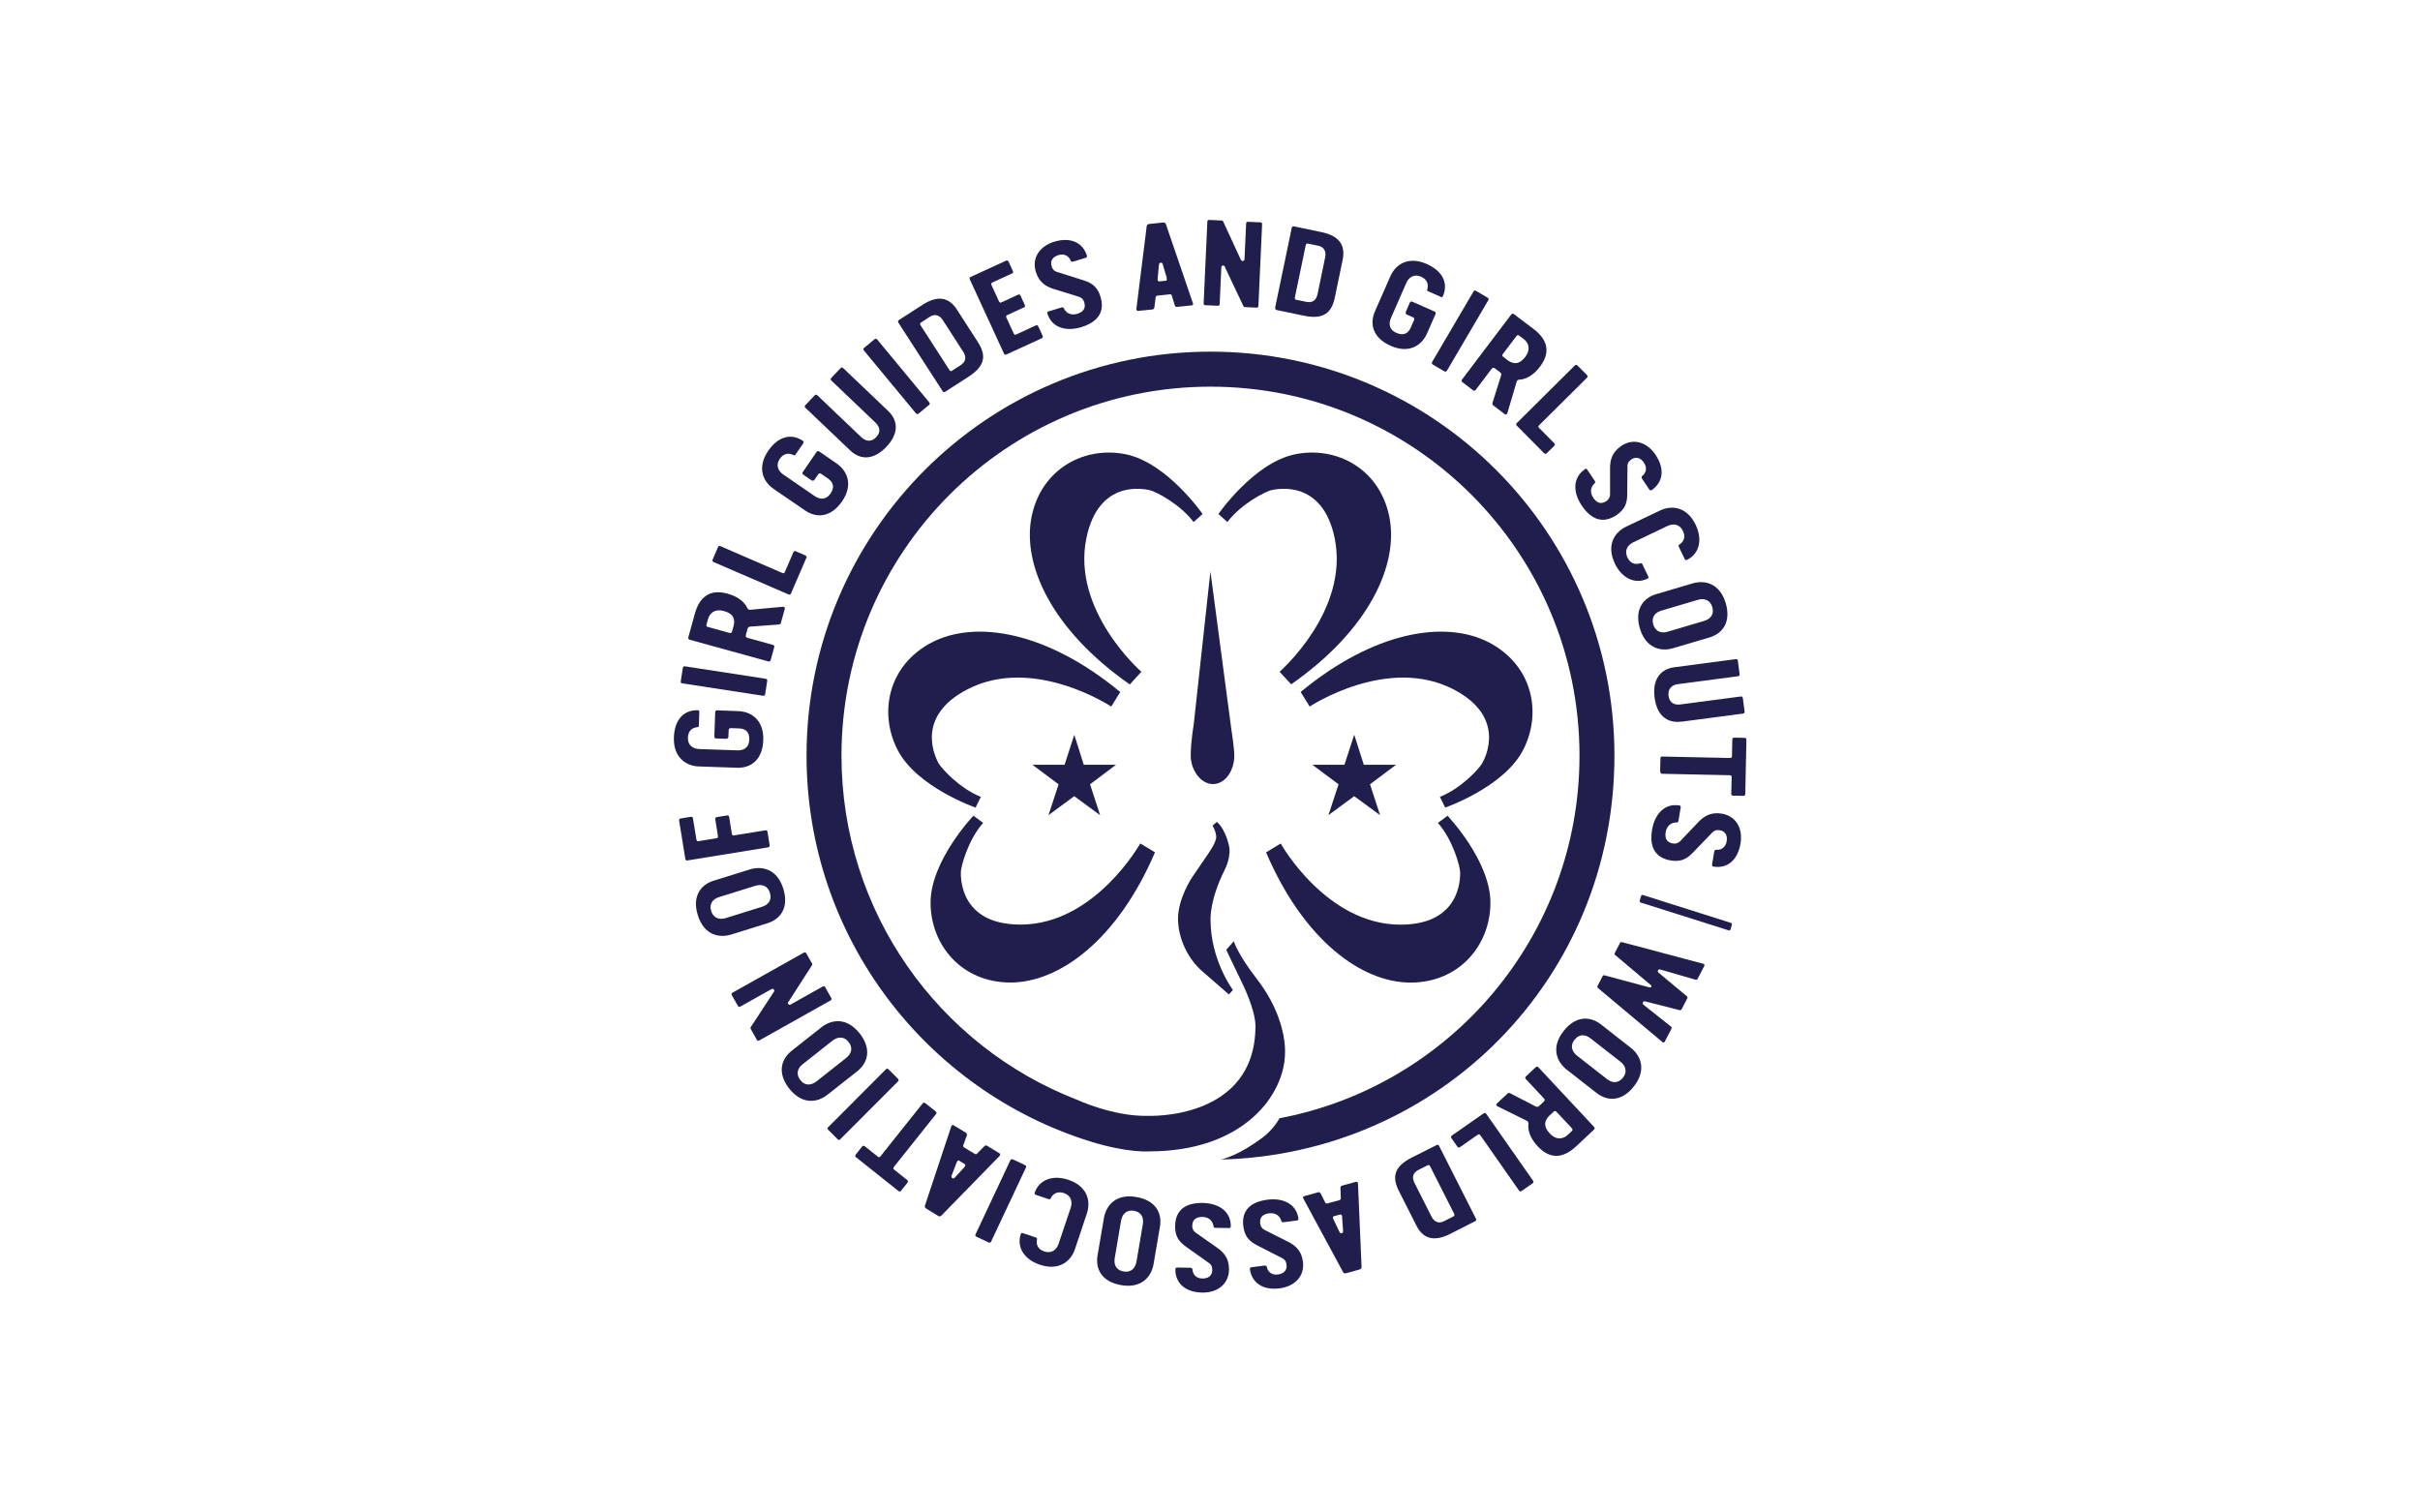 <?xml version="1.0" encoding="UTF-8"?> <svg xmlns="http://www.w3.org/2000/svg" id="Layer_1" data-name="Layer 1" viewBox="0 0 320 200"><path d="M160.33,109.17s.49.78.49,1.52-.99,2.1-1.43,2.75c-.44.63-1.81,2.65-1.81,2.65,0,0-1.81,2.74-1.81,5.39s1.36,5.35,3.18,6.93c1.82,1.57,3.55,3.09,3.55,3.09l.53-.59s-2.96-3.94-2.96-9.29c0,0-.16-2.54,1.88-6.61.64-1.27.64-2.35.64-2.64s-.4-2.55-1.68-3.69l-.58.5h0ZM170.72,90.5c10.31-7.19,14.3-15.86,12.98-22.23-1.32-6.36-7.05-9.32-12.49-8.19-5.44,1.14-10.1,7.89-10.1,7.89l1.19,1.06c1.82-2.42,5.06-4.05,5.82-4.22.76-.16,6.74-1.45,8.36,6.32,2,9.63-7.28,17.7-7.28,17.7l1.55,1.67h0ZM149.4,90.5l1.53-1.67s-9.27-8.06-7.27-17.7c1.62-7.78,7.59-6.48,8.35-6.32.76.16,4,1.8,5.82,4.22l1.19-1.06s-4.67-6.75-10.11-7.89c-5.44-1.13-11.16,1.83-12.49,8.19-1.32,6.38,2.66,15.04,12.97,22.23h0ZM171.99,91.51l1.19,1.92s10.25-6.79,18.99-2.29c7.07,3.64,4.22,9.06,3.85,9.74-.35.69-2.79,3.38-5.62,4.49l.7,1.42s7.77-2.69,10.31-7.63c2.55-4.94,1.22-11.24-4.56-14.23-5.78-2.97-15.19-1.44-24.87,6.58h0ZM148.13,91.51c-9.68-8.02-19.1-9.55-24.88-6.58-5.79,2.98-7.1,9.29-4.56,14.23,2.54,4.94,10.31,7.63,10.31,7.63l.7-1.42c-2.82-1.11-5.26-3.81-5.62-4.49-.35-.68-3.2-6.1,3.87-9.74,8.74-4.5,18.99,2.29,18.99,2.29l1.19-1.92h0ZM152.72,112.7l-1.94-1.17s-6,10.73-15.84,10.73c-7.95,0-7.89-6.12-7.89-6.89s.95-4.29,2.95-6.56l-1.28-.95s-5.67,5.95-5.67,11.5,4.06,10.56,10.56,10.56,14.18-5.66,19.12-17.23h0ZM167.41,112.7c4.94,11.57,12.61,17.23,19.1,17.23s10.57-5,10.57-10.56-5.67-11.5-5.67-11.5l-1.27.95c2,2.27,2.94,5.78,2.94,6.56s.06,6.89-7.89,6.89c-9.84,0-15.84-10.73-15.84-10.73l-1.93,1.17h0ZM142.06,97.15l-1.29,3.98h-4.25l3.46,2.58-1.34,4.08,3.41-2.51,3.42,2.51-1.33-4.08,3.43-2.58h-4.26l-1.26-3.98h0ZM179.07,97.15l-1.29,3.98h-4.24l3.46,2.58-1.34,4.08,3.41-2.51,3.42,2.51-1.33-4.08,3.44-2.58h-4.26l-1.27-3.98h0ZM160.06,75.52l-2.22,20.34s-.39,2.23-.39,4.07,1.29,3.75,2.94,3.75,2.82-1.81,2.82-3.75c0-1.1-.39-3.51-.39-3.51l-2.77-20.9h0ZM166.01,135.67c0-1.61-.96-4.05-1.81-5.79-.97-1.98-2.05-4.29-2.05-4.29l1-1.13s.46,1.66,3.04,4.98c4.04,5.21,3.73,9.73,3.73,9.73,0,5.59-5.48,13.08-17.94,13.08,0,0-2.77.25-7.8-1.31-21.74-6.76-37.53-27.05-37.53-51.02,0-29.5,23.91-53.42,53.42-53.42s53.41,23.92,53.41,53.42-23.17,52.67-52.03,53.41c0,0,.63-.13,1.67-.59,1.04-.46,2.26-1.16,3.76-2.26,1.52-1.11,2.31-2.61,2.31-2.61,22.58-4.27,39.67-24.11,39.67-47.95,0-26.95-21.84-48.79-48.79-48.79s-48.8,21.84-48.8,48.79c0,20.71,12.9,38.42,31.11,45.49,0,0,4.84,2.25,9.37,2.14,0,0,14.26.66,14.26-11.89h0Z" fill="#201e4d" stroke-width="0"></path><path d="M218.29,130.26l-4.72-3.98c-.09-.08-.09-.18-.04-.28l.68-1.3c.07-.13.17-.15.33-.1l10.72,2.85c.1.05.17.16.1.29l-.88,1.68c-.07.13-.16.16-.27.13l-4.7-1.36c-.12-.02-.2,0-.27.13-.05.1-.03.2.05.28l3.78,3.15c.09.08.09.18.03.29l-.73,1.4c-.06.12-.14.16-.26.14l-4.59-1.17c-.12-.02-.21.02-.27.13-.07.13-.04.22.06.31l3.65,2.9c.09.07.11.17.05.3l-.87,1.67c-.07.13-.15.16-.26.1l-.06-.03-8.47-7.1c-.13-.1-.16-.21-.1-.33l.65-1.25c.07-.13.14-.16.26-.14l5.97,1.6c.08.02.18,0,.23-.08.04-.09,0-.18-.06-.23h0Z" fill="#201e4d" stroke-width="0"></path><path d="M210.3,137.29c-.58-.45-1.41-.67-2.1.21-.67.86-.25,1.64.34,2.1l3.97,3.1c.58.45,1.41.67,2.1-.21.67-.86.25-1.64-.34-2.1l-3.97-3.1h0ZM206.74,136.36c1.63-2.09,3.54-2,4.95-.9l3.94,3.08c1.41,1.1,2.07,3,.44,5.09-1.63,2.09-3.54,2-4.95.9l-3.94-3.08c-1.41-1.1-2.07-3-.44-5.09h0Z" fill="#201e4d" stroke-width="0"></path><path d="M207.84,149.56c.14-.13.12-.25.01-.37l-2.04-2.18c-.07-.07-.2-.17-.38,0l-.62.58c-.56.61-.79,1.32.12,2.29.89.95,1.8.72,2.36.2l.55-.51h0ZM197.97,145.89l1.4-1.31c.06-.06.2-.07.31-.02l3.39,1.75c.14.07.3.08.44-.05l.64-.6c.18-.19.08-.34.01-.41l-2.39-2.55c-.11-.12-.12-.25,0-.36l1.29-1.21c.12-.11.26-.11.37.01l7.36,7.88c.11.12.1.24-.02.36l-2.36,2.21c-1.64,1.53-3.38,1.8-5.07,0-1.09-1.16-1.34-2.24-1.23-3.05,0-.07-.03-.15-.07-.22-.04-.05-.09-.1-.16-.12l-3.8-1.88s-.1-.04-.14-.07c-.11-.12-.11-.23.01-.34h0Z" fill="#201e4d" stroke-width="0"></path><path d="M192.71,151.63l-.78-1.12c-.1-.15-.08-.26.06-.36l4.18-2.92c.15-.1.26-.08.36.06l6.19,8.84c.09.13.07.25-.07.35l-1.45,1.01c-.13.09-.25.07-.34-.06l-5.12-7.32c-.09-.13-.21-.15-.34-.06l-2.33,1.63c-.15.1-.26.08-.35-.05h0Z" fill="#201e4d" stroke-width="0"></path><path d="M188.77,154.09l-1.19.6c-.73.37-.93.96-.54,1.73l2.25,4.45c.36.71.96.97,1.64.62l1.26-.64c.15-.08.17-.2.1-.34l-3.19-6.3c-.07-.14-.19-.2-.33-.12h0ZM190.3,151.54l4.87,9.62c.07.14.02.26-.12.33l-3.29,1.67c-2.42,1.23-3.72.39-4.48-1.12l-2.31-4.57c-.92-1.83-.64-3.21,1.69-4.39l3.29-1.66c.14-.07.28-.03.35.11h0Z" fill="#201e4d" stroke-width="0"></path><path d="M177.42,163.07c.14-.04.18-.15.18-.28l-.13-1.82c0-.07,0-.15-.02-.2-.03-.09-.11-.21-.25-.17l-.83.23c-.14.04-.13.12-.09.28.01.05.04.13.06.17l.79,1.64c.07.12.15.19.3.15h0ZM174.32,157.65c.14-.04.26.08.3.15l.63,1.24c.06.1.14.13.28.09l1.57-.43c.13-.04.2-.12.2-.24l-.05-1.4c0-.1.04-.23.21-.28l1.82-.5c.13-.04.25.03.27.13,0,.03.02.08.02.13l.47,10.98c0,.08-.02.28-.24.34l-1.83.51c-.22.06-.35-.09-.38-.17l-5.23-9.68s-.04-.09-.05-.11c-.02-.09,0-.2.14-.24l1.89-.52h0Z" fill="#201e4d" stroke-width="0"></path><path d="M171.69,161.15c.02.15-.07.22-.2.24l-1.8.23c-.18.02-.24-.07-.27-.21-.23-.77-.92-1.06-1.6-.97-.73.09-1.3.43-1.18,1.37.05.39.27.67.58.83l3.16,1.59c.86.45,1.72,1.11,1.91,2.6.25,1.97-1.13,3.27-3.07,3.53-2.3.3-3.72-.8-3.95-2.55-.02-.15.09-.22.22-.24l1.72-.22c.16-.02.3.07.33.27.05.35.48,1.04,1.43.91.97-.13,1.22-.73,1.15-1.28-.08-.63-.35-.77-.77-.98l-3.09-1.58c-1.05-.54-1.67-1.16-1.85-2.51-.28-2.13.95-3.25,3.18-3.54,2.16-.28,3.87.63,4.11,2.53h0Z" fill="#201e4d" stroke-width="0"></path><path d="M162.75,162.18c0,.15-.1.21-.23.21l-1.82-.03c-.18,0-.23-.1-.24-.25-.12-.8-.76-1.18-1.44-1.19-.73-.01-1.35.24-1.37,1.18,0,.39.17.7.46.9l2.89,2.03c.79.57,1.54,1.34,1.51,2.85-.03,1.98-1.6,3.08-3.55,3.04-2.32-.04-3.57-1.33-3.54-3.1,0-.15.12-.21.25-.21l1.74.03c.16,0,.29.12.29.31,0,.36.32,1.1,1.28,1.11.98.02,1.31-.55,1.32-1.1.01-.63-.23-.82-.62-1.08l-2.83-2.01c-.96-.68-1.49-1.39-1.46-2.76.03-2.14,1.42-3.08,3.66-3.04,2.18.04,3.73,1.18,3.7,3.1h0Z" fill="#201e4d" stroke-width="0"></path><path d="M151.12,161.86c.12-.72-.08-1.56-1.19-1.75-1.07-.18-1.56.56-1.69,1.3l-.84,4.97c-.12.72.08,1.56,1.19,1.75,1.07.18,1.56-.56,1.69-1.3l.84-4.96h0ZM150.24,158.28c2.61.44,3.44,2.16,3.14,3.93l-.84,4.93c-.3,1.76-1.66,3.25-4.27,2.8-2.61-.44-3.44-2.16-3.14-3.93l.84-4.93c.3-1.76,1.65-3.25,4.26-2.8h0Z" fill="#201e4d" stroke-width="0"></path><path d="M141.27,156.01c2.45.82,3.02,2.74,2.45,4.45l-1.57,4.7c-.57,1.71-2.19,2.9-4.64,2.08-2.1-.7-3.1-2.34-2.53-4.05.05-.15.16-.17.3-.12l1.69.57c.14.05.18.13.15.27-.13.64.11,1.29.96,1.57.99.33,1.64-.24,1.9-1.01l1.6-4.76c.26-.77.08-1.62-.91-1.95-.85-.28-1.43.09-1.72.68-.06.13-.14.17-.28.13l-1.69-.57c-.14-.05-.22-.12-.16-.28.57-1.71,2.37-2.41,4.46-1.71h0Z" fill="#201e4d" stroke-width="0"></path><path d="M133.94,153.31l1.59.75c.16.08.2.18.12.35l-4.59,9.76c-.07.15-.18.19-.33.12l-1.6-.75c-.16-.08-.2-.18-.13-.33l4.59-9.76c.08-.16.18-.2.35-.13h0Z" fill="#201e4d" stroke-width="0"></path><path d="M125.92,155.79c.13.08.23.03.33-.07l1.23-1.34s.1-.11.13-.15c.05-.08.08-.22-.05-.3l-.73-.45c-.13-.08-.18-.01-.27.12-.02.04-.07.11-.08.16l-.65,1.7c-.04.13-.03.24.09.32h0ZM127.75,149.83c.13.08.12.24.09.32l-.47,1.31c-.03.11,0,.19.12.27l1.39.84c.11.07.23.06.31-.02l.99-1c.08-.07.19-.13.35-.04l1.61.98c.11.07.14.2.09.29-.02.03-.04.07-.08.1l-7.67,7.86c-.06.06-.22.17-.41.05l-1.62-.99c-.19-.12-.17-.31-.14-.39l3.47-10.44s.04-.09.05-.11c.05-.08.14-.14.27-.06l1.68,1.02h0Z" fill="#201e4d" stroke-width="0"></path><path d="M122.35,145.87l1.37,1.09c.14.11.15.23.04.37l-5.57,6.99c-.1.13-.09.24.04.34l1.72,1.37c.14.11.15.23.04.37l-.84,1.05c-.1.13-.22.14-.36.03l-5.59-4.45c-.13-.1-.15-.23-.05-.35l.84-1.06c.11-.14.24-.14.37-.04l1.72,1.37c.13.1.24.09.34-.04l5.57-6.99c.11-.14.24-.14.37-.04h0Z" fill="#201e4d" stroke-width="0"></path><path d="M117.49,141.4l1.24,1.24c.13.13.13.24,0,.37l-7.62,7.64c-.12.12-.23.12-.34,0l-1.25-1.25c-.13-.13-.13-.24-.01-.35l7.62-7.64c.13-.13.24-.13.37,0h0Z" fill="#201e4d" stroke-width="0"></path><path d="M111.91,139.87c.57-.45.99-1.21.29-2.09-.67-.85-1.53-.63-2.12-.17l-3.95,3.12c-.57.45-.99,1.21-.29,2.1.67.85,1.53.63,2.12.17l3.95-3.12h0ZM113.66,136.63c1.64,2.08,1.1,3.91-.3,5.02l-3.93,3.1c-1.4,1.11-3.4,1.3-5.05-.78-1.64-2.08-1.1-3.91.3-5.02l3.93-3.1c1.4-1.11,3.4-1.3,5.04.78h0Z" fill="#201e4d" stroke-width="0"></path><path d="M104.22,132.49c-.06.09-.06.16,0,.25.07.13.19.17.33.09l4.22-2.37c.16-.09.27-.06.35.09l.79,1.4c.09.16.06.27-.1.35l-9.41,5.28c-.14.08-.25.05-.33-.09l-.8-1.43c-.05-.09-.05-.18.03-.28l3.03-4.63c.06-.07.07-.17.02-.27-.08-.14-.19-.17-.33-.09l-4.12,2.31c-.14.08-.25.05-.33-.09l-.79-1.4c-.09-.16-.06-.27.09-.35l9.42-5.29c.14-.08.26-.03.34.11l.74,1.32c.05.09.05.18-.03.28l-3.09,4.81h0Z" fill="#201e4d" stroke-width="0"></path><path d="M100.78,119.9c.7-.22,1.36-.78,1.02-1.85-.32-1.04-1.21-1.14-1.92-.92l-4.81,1.5c-.7.22-1.36.78-1.02,1.85.32,1.04,1.21,1.14,1.92.92l4.81-1.5h0ZM103.57,117.5c.79,2.53-.37,4.04-2.08,4.58l-4.78,1.49c-1.71.53-3.64,0-4.43-2.53-.79-2.53.37-4.05,2.08-4.58l4.78-1.49c1.7-.53,3.64,0,4.43,2.53h0Z" fill="#201e4d" stroke-width="0"></path><path d="M94.8,108.04l1.32-.21c.16-.03.27.04.3.2l.36,2.25c.02.14.12.21.26.19l4.15-.67c.18-.03.27.04.3.2l.28,1.75c.03.18-.04.27-.22.3l-10.65,1.73c-.16.02-.25-.04-.28-.22l-.82-5.05c-.03-.16.04-.25.2-.28l1.33-.22c.18-.03.27.04.3.2l.46,2.82c.03.16.12.23.28.2l2.37-.39c.16-.03.23-.1.2-.26l-.36-2.25c-.03-.16.04-.25.22-.28h0Z" fill="#201e4d" stroke-width="0"></path><path d="M92.47,94.15l-.06,1.79c0,.15-.07.21-.22.22-.65.06-1.2.48-1.23,1.37-.04,1.04.7,1.49,1.51,1.52l5.03.17c.73.03,1.54-.27,1.58-1.41.04-1.07-.55-1.47-1.36-1.49l-1.07-.04c-.24,0-.3.14-.3.3l-.03.8c0,.2-.09.32-.34.31l-1.27-.04c-.16,0-.26-.11-.25-.27l.11-3.2c0-.16.11-.26.27-.25l2.74.1c2.05.07,3.43,1.45,3.35,3.84-.09,2.5-1.53,3.72-3.49,3.65l-5.02-.17c-1.8-.06-3.4-1.27-3.31-3.85.08-2.39,1.36-3.64,3.16-3.58.16,0,.21.11.2.25h0Z" fill="#201e4d" stroke-width="0"></path><path d="M101.45,90.05l-.27,1.73c-.03.18-.12.25-.3.22l-10.66-1.64c-.16-.03-.23-.12-.2-.28l.27-1.75c.03-.18.12-.24.28-.22l10.66,1.64c.18.03.24.12.22.3h0Z" fill="#201e4d" stroke-width="0"></path><path d="M93.42,82.58c-.05.19.02.28.18.32l2.88.8c.09.03.26.04.32-.2l.23-.81c.16-.82-.01-1.54-1.3-1.89-1.25-.35-1.91.33-2.11,1.07l-.2.72h0ZM103.76,80.55l-.51,1.85c-.02.08-.13.17-.25.18l-3.8.28c-.15,0-.29.09-.35.28l-.23.84c-.05.25.11.33.2.36l3.37.93c.16.04.23.15.19.3l-.47,1.71c-.04.16-.16.22-.32.18l-10.4-2.87c-.16-.04-.21-.16-.17-.32l.86-3.12c.6-2.16,1.94-3.31,4.32-2.65,1.54.42,2.31,1.21,2.65,1.96.03.06.1.11.18.15.06.02.13.04.2.02l4.22-.39c.05,0,.11-.02.15,0,.16.04.21.14.17.3h0Z" fill="#201e4d" stroke-width="0"></path><path d="M105.23,72.9l1.25.54c.16.07.21.18.14.34l-2.02,4.68c-.07.16-.18.21-.34.14l-9.9-4.28c-.15-.07-.19-.17-.12-.34l.7-1.63c.06-.15.17-.19.32-.13l8.2,3.55c.15.06.26.02.32-.13l1.13-2.61c.07-.16.18-.21.33-.14h0Z" fill="#201e4d" stroke-width="0"></path><path d="M106.21,58.63l-1.01,1.47c-.08.12-.17.14-.3.07-.58-.3-1.27-.24-1.78.49-.59.86-.21,1.63.46,2.09l4.15,2.85c.6.41,1.44.6,2.09-.34.61-.88.32-1.53-.35-1.99l-.88-.61c-.2-.14-.32-.05-.42.09l-.45.66c-.11.16-.25.22-.45.08l-1.04-.72c-.13-.09-.16-.23-.07-.36l1.81-2.64c.09-.13.23-.16.36-.07l2.26,1.56c1.69,1.16,2.11,3.07.76,5.03-1.42,2.06-3.29,2.31-4.91,1.2l-4.14-2.84c-1.49-1.02-2.18-2.9-.72-5.03,1.35-1.97,3.11-2.34,4.59-1.32.13.09.12.2.04.32h0Z" fill="#201e4d" stroke-width="0"></path><path d="M117.43,54.33c1.44,1.37,1.35,3.11-.23,4.76-1.58,1.66-3.33,1.85-4.77.48l-5.93-5.65c-.12-.11-.12-.23,0-.35l1.22-1.28c.12-.13.24-.13.36-.02l5.82,5.55c.51.48,1.27.72,1.96-.01.72-.75.4-1.46-.11-1.94l-5.82-5.55c-.12-.11-.12-.23,0-.36l1.22-1.28c.11-.12.23-.12.35,0l5.93,5.65h0Z" fill="#201e4d" stroke-width="0"></path><path d="M122.83,53.56l-1.35,1.12c-.14.11-.25.1-.37-.03l-6.88-8.31c-.1-.13-.09-.24.03-.34l1.37-1.13c.14-.11.25-.1.36.02l6.88,8.31c.11.14.1.25-.04.37h0Z" fill="#201e4d" stroke-width="0"></path><path d="M125.89,49.02l1.12-.72c.68-.44.83-1.06.36-1.78l-2.7-4.19c-.43-.67-1.06-.86-1.7-.45l-1.19.77c-.14.09-.15.21-.06.35l3.83,5.94c.09.14.21.17.35.09h0ZM124.64,51.72l-5.85-9.06c-.09-.14-.05-.26.09-.35l3.1-2c2.28-1.47,3.66-.77,4.57.65l2.77,4.3c1.11,1.72.97,3.12-1.23,4.54l-3.1,2c-.14.09-.27.06-.36-.08h0Z" fill="#201e4d" stroke-width="0"></path><path d="M133.37,34.6l.56,1.23c.08.16.04.27-.13.34l-2.58,1.19c-.15.07-.19.18-.12.32l1.01,2.2c.07.15.23.15.3.11l2.21-1.02c.15-.07.26-.03.33.14l.56,1.22c.07.15.03.26-.12.32l-2.2,1.01c-.15.07-.19.18-.12.32l.98,2.13c.07.15.18.19.32.12l2.58-1.19c.16-.07.27-.03.34.11l.57,1.24c.07.16.03.27-.13.35l-4.64,2.13c-.16.07-.27.03-.34-.13l-4.51-9.8c-.07-.15-.03-.26.13-.33l4.64-2.13c.16-.08.27-.04.34.11h0Z" fill="#201e4d" stroke-width="0"></path><path d="M138.49,41.45c-.04-.14.03-.23.16-.27l1.74-.53c.17-.05.25.03.3.16.36.72,1.09.89,1.74.69.7-.21,1.21-.64.94-1.54-.11-.37-.37-.62-.71-.72l-3.37-1.04c-.92-.3-1.88-.81-2.32-2.25-.58-1.9.57-3.42,2.44-3.99,2.22-.67,3.8.17,4.32,1.86.04.14-.05.23-.17.27l-1.66.51c-.16.05-.31-.02-.37-.21-.1-.34-.64-.94-1.56-.66-.93.28-1.08.92-.92,1.45.19.61.47.71.92.84l3.31,1.05c1.13.35,1.84.87,2.24,2.17.62,2.05-.4,3.37-2.55,4.02-2.08.63-3.92.02-4.47-1.81h0Z" fill="#201e4d" stroke-width="0"></path><path d="M153.47,34.74c-.15.02-.2.12-.22.25l-.17,1.81c0,.07-.02.15-.01.2,0,.1.07.22.22.21l.86-.09c.14-.02.15-.1.14-.26,0-.05-.01-.13-.03-.18l-.51-1.74c-.05-.13-.12-.22-.27-.2h0ZM155.62,40.59c-.15.02-.24-.12-.27-.2l-.41-1.33c-.04-.11-.11-.15-.26-.14l-1.62.17c-.13.01-.22.09-.24.2l-.18,1.39c-.02.1-.08.22-.25.24l-1.87.19c-.13.01-.24-.07-.25-.17,0-.03,0-.08,0-.13l1.36-10.9c0-.08.07-.27.3-.29l1.89-.2c.23-.02.33.15.35.23l3.56,10.41s.03.1.03.11c0,.1-.03.2-.17.21l-1.95.2h0Z" fill="#201e4d" stroke-width="0"></path><path d="M161.96,35.25c-.04-.1-.11-.14-.21-.14-.15,0-.25.07-.25.23l-.22,4.84c0,.18-.09.26-.26.25l-1.61-.07c-.18,0-.26-.09-.25-.27l.49-10.78c0-.16.09-.24.25-.23l1.64.08c.1,0,.18.06.22.17l2.32,5.02c.03.08.11.15.22.16.16,0,.25-.07.26-.23l.22-4.72c0-.16.09-.24.25-.23l1.61.07c.18,0,.26.09.25.26l-.49,10.79c0,.16-.11.24-.27.23l-1.51-.07c-.1,0-.18-.06-.22-.17l-2.45-5.17h0Z" fill="#201e4d" stroke-width="0"></path><path d="M171.4,39.64l1.31.27c.8.17,1.33-.17,1.51-1.01l1.01-4.88c.16-.78-.15-1.36-.9-1.52l-1.38-.29c-.16-.03-.26.05-.29.21l-1.44,6.92c-.03.16.03.27.19.31h0ZM168.61,40.69l2.2-10.56c.03-.16.15-.22.31-.19l3.61.75c2.66.55,3.15,2.02,2.81,3.67l-1.04,5.01c-.42,2-1.5,2.91-4.06,2.38l-3.61-.75c-.16-.03-.23-.15-.2-.31h0Z" fill="#201e4d" stroke-width="0"></path><path d="M190.49,39.24l-1.64-.72c-.13-.06-.17-.14-.12-.28.19-.63,0-1.3-.82-1.65-.95-.42-1.64.1-1.96.84l-2.02,4.61c-.29.67-.32,1.53.73,1.98.98.43,1.56.03,1.89-.71l.43-.98c.1-.22-.02-.33-.17-.39l-.73-.32c-.18-.08-.27-.2-.17-.43l.51-1.16c.06-.15.19-.2.34-.13l2.93,1.29c.15.06.2.19.13.34l-1.1,2.52c-.82,1.87-2.62,2.65-4.8,1.69-2.29-1-2.89-2.79-2.1-4.59l2.02-4.6c.72-1.65,2.44-2.69,4.8-1.65,2.19.96,2.88,2.61,2.16,4.26-.07.15-.17.15-.31.1h0Z" fill="#201e4d" stroke-width="0"></path><path d="M190.98,49.1l-1.51-.89c-.15-.09-.18-.2-.09-.36l5.46-9.3c.08-.14.19-.17.33-.09l1.53.9c.15.09.18.2.1.34l-5.46,9.3c-.09.15-.2.18-.36.09h0Z" fill="#201e4d" stroke-width="0"></path><path d="M200.88,44.39c-.15-.12-.27-.08-.36.05l-1.8,2.38c-.06.08-.13.23.06.37l.67.51c.7.45,1.43.55,2.24-.51.78-1.04.4-1.9-.21-2.36l-.6-.45h0ZM198.96,54.75l-1.53-1.16c-.06-.05-.11-.18-.08-.3l1.14-3.64c.05-.15.03-.31-.13-.42l-.7-.53c-.22-.15-.35-.02-.41.06l-2.11,2.79c-.1.13-.22.16-.35.06l-1.41-1.07c-.13-.1-.15-.23-.05-.36l6.51-8.6c.1-.13.23-.14.35-.04l2.58,1.95c1.79,1.35,2.36,3.02.87,4.99-.96,1.27-1.98,1.7-2.8,1.73-.07,0-.14.05-.21.11-.04.05-.08.1-.09.18l-1.2,4.06s-.02.11-.05.15c-.1.13-.21.14-.34.05h0Z" fill="#201e4d" stroke-width="0"></path><path d="M205.51,58.96l-.97.96c-.13.13-.24.12-.37,0l-3.59-3.62c-.13-.13-.13-.24,0-.37l7.66-7.6c.12-.11.23-.11.36.01l1.25,1.26c.11.12.11.23,0,.35l-6.34,6.29c-.12.11-.12.23,0,.34l2,2.02c.13.13.13.24,0,.36h0Z" fill="#201e4d" stroke-width="0"></path><path d="M209.57,62.02c.12-.08.23-.04.3.07l1.02,1.51c.1.15.05.24-.07.34-.59.55-.53,1.3-.15,1.87.41.61.97.97,1.75.45.32-.22.48-.54.48-.89v-3.53c.02-.97.23-2.03,1.48-2.87,1.64-1.11,3.44-.46,4.53,1.16,1.3,1.93.96,3.68-.51,4.68-.12.08-.24.02-.31-.08l-.97-1.44c-.09-.13-.07-.31.09-.41.3-.2.71-.89.18-1.69-.54-.81-1.2-.76-1.66-.45-.52.36-.54.66-.53,1.12l-.03,3.47c0,1.18-.29,2.02-1.42,2.78-1.78,1.2-3.34.6-4.59-1.25-1.22-1.81-1.17-3.74.42-4.81h0Z" fill="#201e4d" stroke-width="0"></path><path d="M213.53,74.5c-1.11-2.33-.13-4.08,1.5-4.86l4.47-2.13c1.63-.78,3.61-.44,4.72,1.89.95,1.99.47,3.86-1.16,4.64-.15.07-.23,0-.3-.13l-.77-1.61c-.06-.13-.03-.22.09-.3.55-.35.85-.98.46-1.79-.45-.94-1.31-1.01-2.04-.66l-4.53,2.16c-.73.35-1.22,1.07-.77,2.01.38.81,1.06.97,1.68.77.14-.05.23-.02.29.11l.77,1.61c.06.13.06.24-.09.31-1.63.78-3.38-.03-4.33-2.02h0Z" fill="#201e4d" stroke-width="0"></path><path d="M219.67,80.75c-.7.21-1.37.76-1.05,1.84.31,1.04,1.19,1.16,1.91.94l4.83-1.43c.7-.21,1.37-.76,1.05-1.84-.31-1.04-1.19-1.16-1.91-.94l-4.83,1.43h0ZM216.85,83.12c-.75-2.54.43-4.04,2.14-4.55l4.8-1.42c1.71-.51,3.64.05,4.4,2.59.75,2.54-.43,4.04-2.14,4.55l-4.8,1.42c-1.71.51-3.64-.06-4.4-2.59h0Z" fill="#201e4d" stroke-width="0"></path><path d="M222.35,95.42c-1.97.26-3.27-.9-3.56-3.17-.3-2.27.65-3.76,2.62-4.02l8.12-1.07c.16-.02.25.05.27.21l.23,1.76c.02.18-.05.27-.21.29l-7.97,1.05c-.69.09-1.35.54-1.22,1.54.14,1.03.88,1.23,1.58,1.14l7.97-1.05c.16-.02.25.05.28.23l.23,1.76c.02.16-.05.25-.21.27l-8.12,1.07h0Z" fill="#201e4d" stroke-width="0"></path><path d="M219.52,102.04l.04-1.75c0-.18.09-.26.27-.25l8.94.19c.16,0,.25-.08.25-.24l.05-2.19c0-.18.09-.26.27-.26l1.35.03c.16,0,.24.09.24.27l-.15,7.15c0,.16-.09.26-.25.25l-1.35-.03c-.18,0-.26-.1-.25-.26l.05-2.19c0-.16-.08-.25-.24-.25l-8.93-.19c-.18,0-.26-.1-.25-.27h0Z" fill="#201e4d" stroke-width="0"></path><path d="M222.07,106.51c.15.02.19.13.17.26l-.3,1.79c-.03.18-.13.21-.28.2-.81,0-1.28.58-1.4,1.25-.12.72.03,1.37.96,1.53.38.06.72-.06.96-.32l2.44-2.56c.68-.69,1.56-1.32,3.05-1.07,1.96.33,2.81,2.03,2.48,3.96-.39,2.29-1.84,3.33-3.59,3.04-.14-.02-.19-.15-.17-.28l.29-1.71c.03-.16.16-.27.35-.24.35.06,1.13-.16,1.29-1.1.16-.96-.35-1.38-.89-1.47-.62-.1-.84.11-1.16.45l-2.41,2.5c-.82.85-1.6,1.26-2.94,1.04-2.12-.36-2.84-1.86-2.46-4.07.36-2.15,1.73-3.52,3.62-3.2h0Z" fill="#201e4d" stroke-width="0"></path><path d="M216.82,119.09l.18-.59c.04-.14.13-.18.28-.14l11.58,3.67c.13.04.18.13.14.27l-.17.58c-.04.14-.13.19-.26.14l-11.6-3.67c-.14-.04-.18-.13-.14-.27h0Z" fill="#201e4d" stroke-width="0"></path></svg> 